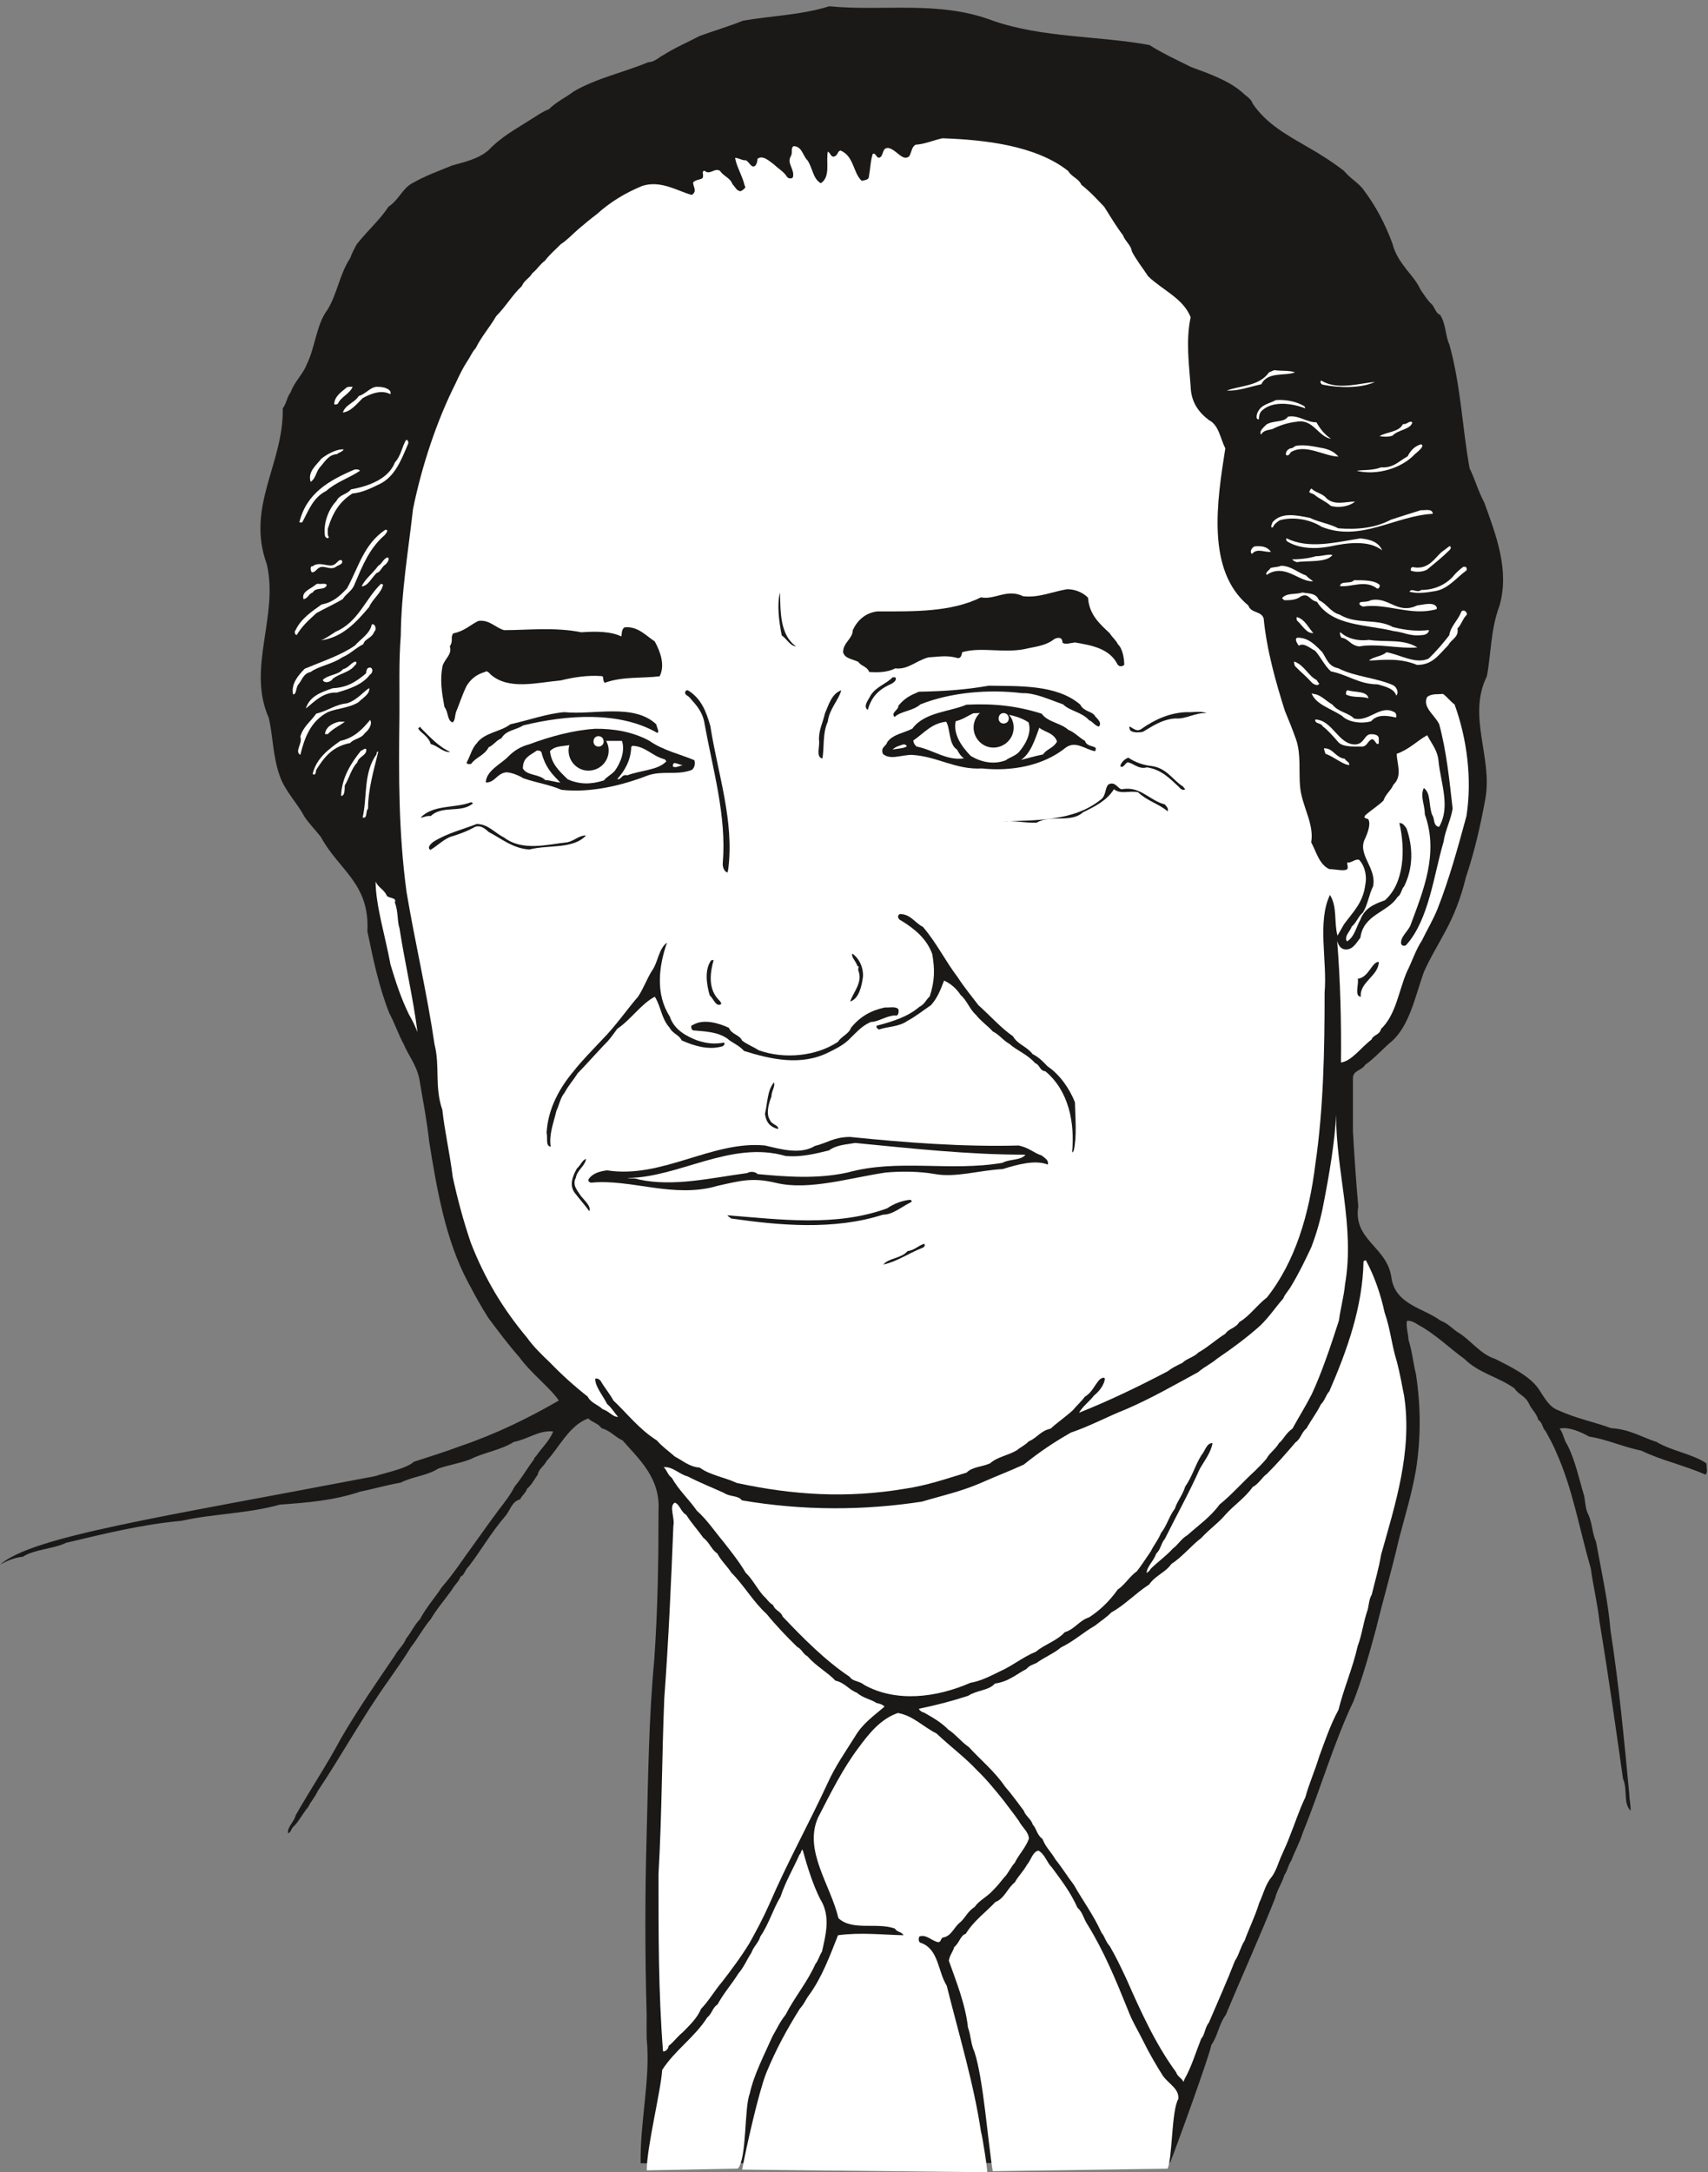 <svg xmlns="http://www.w3.org/2000/svg" xml:space="preserve" width="761.386" height="968.239" fill-rule="evenodd" stroke-linejoin="round" stroke-width="28.222" preserveAspectRatio="xMidYMid" version="1.2" viewBox="0 0 20145 25618"><rect x="0" y="0" width="20145" height="25618" fill="#808080" stroke="none"/><defs class="ClipPathGroup"><clipPath id="a" clipPathUnits="userSpaceOnUse"><path d="M0 0h20145v25618H0z"/></clipPath></defs><g class="SlideGroup"><g class="Slide" clip-path="url(#a)"><g class="Page"><g class="com.sun.star.drawing.ClosedBezierShape"><path fill="none" d="M0 74h20134v25440H0z" class="BoundingBox"/><path fill="#1B1918" d="M9781 74c641 63 1291-73 1929 170 592 205 1252 177 1846 287 158 99 323 175 491 259 236 86 449 165 602 297 48 48 106 74 127 137 165 241 404 368 630 500 165 94 304 183 444 290 76 94 183 147 239 234 140 185 251 399 335 627 31 127 102 221 170 310 71 86 120 145 165 239 46 63 77 119 133 170 33 41 45 102 93 119 72 110 59 242 110 351 137 498 150 970 238 1458 64 132 107 284 173 404 145 398 297 802 181 1214-107 284-100 574-150 835-234 473 71 961-18 1446-59 325-127 619-229 924-58 239-139 450-246 645-89 168-178 310-252 478-104 297-167 620-373 810-104 84-203 201-317 280-44 73-145 61-145 162v621c18 310 38 607 63 886-63 404 341 473 391 841 46 320 379 358 577 506 89 35 124 81 196 132 162 94 269 264 454 322 183 94 397 196 506 348 81 120 127 219 241 259 196 92 447 143 617 209 214 10 361 106 536 162 178 107 437 145 589 254 0 61 18 102-12 132-125-56-247-94-396-145-122-38-244-83-364-139-213-43-409-135-612-165-89-51-241-120-348-94 43 50 51 137 89 188 97 190 140 406 201 607 15 84 15 160 51 223 45 102 45 226 88 315 64 348 145 719 171 1044 101 655 160 1283 221 1928 2 81 20 137 15 201-89-94-31-242-89-379-89-627-173-1227-277-1852-25-223-76-424-102-624-139-483-215-943-406-1367-38-96-86-175-127-254-43-43-35-101-86-132-21-81-84-127-109-190-49-100-125-107-171-181-183-134-421-180-591-348-181-132-348-297-547-404-38-25-86-53-132-45-12 76 18 162 18 221 46 144 53 264 89 409 58 386 58 749 0 1125-51 292-127 533-201 818-81 353-183 701-271 1061-77 285-158 574-265 851-233 488-393 1049-596 1545-39 124-94 218-138 335-38 51-45 124-81 170-33 107-89 180-109 272-191 480-386 904-582 1377-81 106-99 259-170 353-30 152-437 1270-488 1392l-6244 5c-8-501 119-994 71-1474-2-111 0-188 0-276-20-714-20-1423 0-2124 18-706 26-1379 89-2055 43-612 51-1186 51-1768 23-386-231-607-424-828-97-45-140-114-249-144-38-59-117-72-155-115-221 76-348 348-493 503-33 66-91 89-104 160-38 51-69 120-125 165-15 51-63 82-81 125-104 28-117 134-180 203-163 190-285 404-427 589-46 38-46 99-96 120-21 61-69 94-99 149-89 127-181 229-254 354-89 104-158 236-234 330-84 139-173 259-264 393-305 427-552 882-836 1306-33 76-81 119-109 183-74 89-117 183-183 241-25 31-25 64-56 71-13-71 71-134 89-211 178-314 366-591 531-901 195-338 421-663 637-981 46-83 107-127 135-203 63-76 94-157 163-228 81-150 172-247 259-379 152-175 251-335 368-493 117-162 201-282 307-424 71-91 135-175 183-269 89-107 145-211 224-315 10-20 12-33 25-38 69-104 158-178 206-297-170-16-295 91-465 124-152 97-363 127-508 203-125 49-264 69-384 112-132 84-299 92-442 165-177 31-304 71-480 107-309 104-619 129-944 152-379 107-783 107-1161 191-480 45-905 152-1359 259-160 76-374 76-513 165-102 10-193 51-269 94 383-335 1849-551 4422-1044 114-38 373-89 459-170 186-61 361-114 544-183 427-145 803-330 1166-539-104-154-330-322-468-515-129-145-241-297-360-455-92-142-165-279-242-424-264-493-368-1092-459-1661-28-259-76-493-117-743-36-165-125-267-183-404-63-114-107-251-170-365-125-318-191-641-259-968 30-564-336-719-549-1113-71-89-145-165-195-241-89-168-224-295-287-472-87-239-79-468-133-694-259-582 120-1196-22-1808-249-684 200-1184 188-1839 43-54 50-135 94-191 45-127 147-213 190-330 97-193 114-472 241-638 115-182 145-424 270-612 20-58 53-119 78-165 143-178 270-284 374-442 117-76 162-208 271-272 163-94 320-149 481-215 157-44 309-77 429-181 162-167 320-246 480-350 81-49 152-102 231-132 89-89 203-140 292-209 267-157 600-228 879-345 76 0 135-66 178-84 139-89 289-152 429-226 183-66 348-114 511-180 355-61 683-66 1018-170Z"/></g><g class="com.sun.star.drawing.ClosedBezierShape"><path fill="none" d="M3284 272h14236v10086H3284z" class="BoundingBox"/><path fill="#1B1918" d="M9799 272c576 114 1182-33 1753 152 232 30 425 107 643 168 622 116 1270 7 1753 401 94 35 162 66 251 99 135 58 229 107 343 183 74 71 119 134 188 211 69 116 145 167 239 238 350 259 802 412 1044 785 76 87 106 183 157 277 64 128 76 293 160 400 31 89 115 145 140 213 61 71 119 153 180 229 127 162 221 361 249 599 31 127 23 272 99 366 115 406 8 907 272 1260 66 124 94 284 170 409 216 632-73 1196-150 1802-17 33-30 78-33 109-61 0-48-76-101-119-13-34-5-77-43-79-94 15-112 114-214 109-109-13-134 84-173 132-38 127 107 203 59 297-43 127-153 173-221 254-64 38-145 13-183 61-28 117 114 247 25 318-25 71-83 109-116 178-49 165-277 157-308 289 61 64 94 158 49 229-11 101-74 132-74 200-46 44-135-17-165 44-5 33 0 63 7 71-15 20-76 0-101-21-31-86-102-144-107-233-51-366-183-732-170-1087-25-107-76-201-102-290-20-89-63-145-91-226-36-132-56-259-94-368-89-227-48-530-153-733-104-25-119-94-205-132-348-363-280-930-259-1400 25-167 86-358 17-510-63-264-342-290-373-551-69-391 122-877-175-1148-109-51-165-153-272-196-96-122-198-229-259-368-66-94-91-192-170-273-64-81-89-178-168-241-56-112-155-158-208-257-81-46-125-114-196-157-251-237-642-407-1034-432-299 13-530-81-810 38-58 5-127-13-147 33-28 36-28 74-56 94-63-69-152-58-188-122-58-43-90 25-136 0-61-23-61-91-111-99-102 86 5 267-77 373-71-83-144-152-251-221-58 0-96 18-122-25-51-41-94-94-152-94-64 43-43 119-31 168 48 45 33 116 61 170-119-79-124-214-277-244-101 5-157 48-254 0-48 0-61 13-86 43 20 43 38 59 51 97-84-28-135 25-221-16-71-22-76 66-120 28-78-33-203-45-271-28-26 84 68 107 68 173-46 0-76-89-134-66-44 26-18 59-49 76-114-30-152 102-266 71-46 33-13 107-46 140-92-38-188-46-259-122-94 59-208 46-308 102-144 96-284 165-424 259-119 89-228 185-335 272-114 89-183 173-284 229-89 127-201 214-308 336-96 124-180 200-279 320-76 76-114 165-186 236-28 86-94 112-119 188-150 198-259 419-366 637-33 110-81 183-119 285-59 142-107 300-165 444 0 44-8 77-21 89-55 107-48 244-91 335-130 648-185 1276-224 1908-35 715-5 1403 8 2119-8 214 48 404 38 597-109-104-216-208-381-231-119-40-188-119-226-234-33-157-173-182-228-317-51-56-61-112-112-157-46-64-84-135-130-201-129-249-81-556-157-816-208-533 58-1077-10-1613-152-511-88-1006 119-1410 56-191-18-404 89-561 94-153 183-310 272-468 5-147 48-259 81-381 43-61 71-132 114-183 107-101 115-266 188-386 26-106 89-165 109-264 44-114 138-165 196-254 74-35 99-120 152-179 51-51 87-99 115-157 94-137 226-247 396-297 119-77 246-125 378-158 153-35 287-94 366-195 127-138 292-196 427-310 137-89 251-196 409-242 132-119 317-167 470-243 213-77 434-97 592-221 71-28 134-77 182-97 171-99 343-165 514-251 391-153 784-110 1150-247 51 5 76 0 112-12Z"/></g><g class="com.sun.star.drawing.ClosedBezierShape"><path fill="none" d="M4707 1631h11405v15996H4707z" class="BoundingBox"/><path fill="#FFF" d="M11116 1631c500 17 1105 86 1483 386 38 68 127 91 155 162 112 89 183 170 269 259 81 127 140 229 221 335 29 77 98 120 105 191 56 107 132 201 193 295 173 165 412 259 501 482-59 277-18 567 0 816 5 188 96 307 216 398 119 61 132 214 193 333-99 626-226 1441 271 1853 33 94 153 63 181 152 38 384 145 757 251 1092 46 110 89 216 132 338 59 175 31 371 46 546 18 236 170 440 132 666 64 119 94 259 213 315 77 2 173 28 211 2 23-33-25-96 23-78 46-13 89-49 120-31 71 76 91 203 71 290-26 215-145 322-252 469-28 51-51 89-76 133-43-158 0-341-89-480-152 314-30 784-63 1150 0 683-13 1372-110 2031-73 591-238 1148-571 1567-114 86-211 226-325 289-43 74-127 77-163 137-122 77-198 153-322 224-46 51-145 74-183 119-69 33-132 64-173 99-340 178-689 348-1050 491 46-79 119-127 178-204 58-45 122-127 127-198-8-23-46-5-64 13-63 71-89 152-170 198-46 61-94 102-145 163-84 76-185 145-261 216-120 25-155 106-257 149-51 51-91 64-140 105-106 63-228 76-317 155-107 45-208 40-277 109-251 76-467 152-726 190-679 115-1321 76-1984-68-140-66-318-92-437-181-127-10-196-81-292-129-74-66-150-117-213-191-212-134-349-317-512-470-51-91-109-157-152-233-21-26-46-31-64-26-2 92 89 196 140 298 61 53 86 104 129 152-61 5-106-69-180-89-58-56-140-74-178-150-152-119-310-261-442-399-101-96-198-190-274-297-285-340-498-696-663-1120-89-264-157-518-213-777-33-273-94-532-122-789-94-271-26-513-92-772-91-619-228-1188-330-1796-95-706-93-1363-84-2072 3-333-9-630 16-955 5-506 88-991 144-1489 102-506 282-1045 498-1474 46-101 94-198 140-267 43-63 58-111 101-157 74-147 166-246 242-378 119-120 188-247 302-354 30-71 89-91 124-152 64-53 92-107 148-147 68-87 127-132 188-196 76-48 145-124 208-178 66-56 147-124 216-175 160-145 335-251 539-335 221-69 417 63 582 107 74-44 5-115 18-150 43-41 114-26 114-64 8-30-20-68 20-71 61 58 120-43 183 3 38 61 117 78 145 155 38 40 51 83 99 83 41-25 64-45 46-63-31-127-97-226-114-330 45 0 83 33 127 28 43 22 63 94 106 68 26-20 31-68 31-84 63-53 147 33 195 66 51 49 117 87 148 138 20 38 76 30 76 7 20-89-76-160-26-241 26-48-5-89 31-120 102 0 109 112 165 166 64 94 64 218 158 271 119-76 58-259 83-373 31 13 36 76 82 56 43-23 30-61 68-69 160 69 145 259 249 358 43-10 86-12 86-55 18-100 18-188 46-265 43-12 43 77 94 36 33-36 18-107 89-104 102 23 165 162 246 99 31-56 26-107 74-137 117-8 211-54 318-76Z"/></g><g class="com.sun.star.drawing.ClosedBezierShape"><path fill="none" d="M14469 4366h806v242h-806z" class="BoundingBox"/><path fill="#FFF" d="M15039 4366c70 12 161 0 235 25-112 47-323-13-397 141-147 31-273 82-407 74 165-62 379-48 498-215 28-8 46-25 71-25Z"/></g><g class="com.sun.star.drawing.ClosedBezierShape"><path fill="none" d="M15574 4490h643v76h-643z" class="BoundingBox"/><path fill="#FFF" d="M15587 4490c186 116 456 28 629 15-166 77-426 70-614 32-27-5-39-51-15-47Z"/></g><g class="com.sun.star.drawing.ClosedBezierShape"><path fill="none" d="M3942 4562h218v211h-218z" class="BoundingBox"/><path fill="#FFF" d="M4121 4562h38c-33 82-140 120-172 197-20 18-45 13-45 5 5-92 82-138 150-197 17-5 29-5 29-5Z"/></g><g class="com.sun.star.drawing.ClosedBezierShape"><path fill="none" d="M4044 4562h563v304h-563z" class="BoundingBox"/><path fill="#FFF" d="M4443 4562c49 0 132 5 163 58v30c-107-58-234-7-329 46-68 67-140 159-233 169 30-94 139-115 187-194 89-28 134-104 212-109Z"/></g><g class="com.sun.star.drawing.ClosedBezierShape"><path fill="none" d="M14821 4717h575v229h-575z" class="BoundingBox"/><path fill="#FFF" d="M15047 4719c107-9 240 13 337 72 10 13 10 25 10 25-151-59-374-90-500 18-43 31-43 77-46 110-47 11-23-79-5-97 38-77 138-90 204-128Z"/></g><g class="com.sun.star.drawing.ClosedBezierShape"><path fill="none" d="M14866 4911h833v266h-833z" class="BoundingBox"/><path fill="#FFF" d="M15191 4914c128-22 214 67 336 67 49 87 99 144 171 194-148-23-209-235-399-202-121 13-215 49-291 87-58 15-106 15-134 65-30-37 33-88 63-118 81-52 208-21 254-93Z"/></g><g class="com.sun.star.drawing.ClosedBezierShape"><path fill="none" d="M16271 4973h389v179h-389z" class="BoundingBox"/><path fill="#FFF" d="m16637 4973 21 7c-18 87-171 87-235 159-59 17-109 12-152 5 81-51 229-46 275-141 48 0 56-23 91-30Z"/></g><g class="com.sun.star.drawing.ClosedBezierShape"><path fill="none" d="M3828 5187h989v1162h-989z" class="BoundingBox"/><path fill="#FFF" d="M4791 5187c20 0 33 33 20 53-81 193-158 389-342 473-104 51-208 99-312 107-151 96-232 223-291 418 0 45-5 76 13 96-13 31-43 0-46-13-24-160 51-328 135-412 33-76 126-76 171-137 226-41 446-130 519-319 72-76 84-190 133-266Z"/></g><g class="com.sun.star.drawing.ClosedBezierShape"><path fill="none" d="M16001 5239h776v333h-776z" class="BoundingBox"/><path fill="#FFF" d="M16759 5240c56 17-45 93-71 116-155 166-443 255-686 197 73-15 180 0 287-41 148 10 216-78 313-130 38-74 86-120 157-142Z"/></g><g class="com.sun.star.drawing.ClosedBezierShape"><path fill="none" d="M15166 5252h621v135h-621z" class="BoundingBox"/><path fill="#FFF" d="M15292 5257c104-17 222 13 318 30 89 21 135 52 176 98-168-3-390-158-563-51-12 23-30 48-56 31-4-31 13-65 56-78 33 0 38-25 69-30Z"/></g><g class="com.sun.star.drawing.ClosedBezierShape"><path fill="none" d="M3656 5300h398v385h-398z" class="BoundingBox"/><path fill="#FFF" d="M4052 5300c-7 26-50 33-78 56-103 8-141 90-202 156-47 56-47 131-108 171-39-118 69-199 128-275 74-57 184-114 260-108Z"/></g><g class="com.sun.star.drawing.ClosedBezierShape"><path fill="none" d="M3531 5536h716v627h-716z" class="BoundingBox"/><path fill="#FFF" d="M4183 5537c15 0 45-7 63 15-124 84-285 135-397 237-161 81-209 235-285 372h-33c81-341 348-495 652-624Z"/></g><g class="com.sun.star.drawing.ClosedBezierShape"><path fill="none" d="M15443 5763h540v217h-540z" class="BoundingBox"/><path fill="#FFF" d="M15470 5763c44 48 133 57 176 115 97 88 229 36 336 38-69 57-191 78-286 50-63-57-147-88-195-133-20-13-38-13-58-27 0-18 20-47 27-43Z"/></g><g class="com.sun.star.drawing.ClosedBezierShape"><path fill="none" d="M14993 6015h1908v257h-1908z" class="BoundingBox"/><path fill="#FFF" d="M16759 6017c43 5 137-24 140 43-445 23-849 336-1309 154-140-90-338-123-496-78-38 24-68 50-81 83-42 12-5-46-5-59 107-125 290-82 442-52 107 52 229 67 335 123 230 18 438-5 621-102 119-38 234-76 353-112Z"/></g><g class="com.sun.star.drawing.ClosedBezierShape"><path fill="none" d="M3477 6248h1092v1242H3477z" class="BoundingBox"/><path fill="#FFF" d="M4545 6248c48 0 5 45-8 63-185 160-264 369-353 575-28 84-102 114-140 178-102 63-209 109-311 166-106 96-172 157-233 259-25 0-30-46-13-58 64-138 201-226 305-301 132-26 208-92 301-191 139-254 198-521 452-691Z"/></g><g class="com.sun.star.drawing.ClosedBezierShape"><path fill="none" d="M15169 6350h1134v142h-1134z" class="BoundingBox"/><path fill="#FFF" d="M15178 6350c259 129 575 46 865 0 127 12 218 46 259 141-155-124-414-90-611-47-180 35-373 27-513-61-12-21-12-33 0-33Z"/></g><g class="com.sun.star.drawing.ClosedBezierShape"><path fill="none" d="M14753 6442h239v93h-239z" class="BoundingBox"/><path fill="#FFF" d="M14805 6443c73-4 137 0 185 64-69 13-163-49-223 26-37-26 5-87 38-90Z"/></g><g class="com.sun.star.drawing.ClosedBezierShape"><path fill="none" d="M16639 6442h474v303h-474z" class="BoundingBox"/><path fill="#FFF" d="M17093 6443c28-4 20 33 2 46-96 95-171 151-262 228-56 33-146 33-194 12-2-30 12-48 38-38 169 28 245-107 322-177 33-25 63-46 94-71Z"/></g><g class="com.sun.star.drawing.ClosedBezierShape"><path fill="none" d="M15240 6542h477v90h-477z" class="BoundingBox"/><path fill="#FFF" d="M15716 6545c-68 95-303 64-418 85-38-8-56-31-58-33 63 0 173-5 280-37 76 0 146-27 196-15Z"/></g><g class="com.sun.star.drawing.ClosedBezierShape"><path fill="none" d="M4265 6574h320v342h-320z" class="BoundingBox"/><path fill="#FFF" d="M4575 6574c21 17 0 55-25 81-51 30-58 90-107 102-59 56-105 158-178 158 43-89 132-153 196-242 46-21 59-89 114-99Z"/></g><g class="com.sun.star.drawing.ClosedBezierShape"><path fill="none" d="M3664 6605h373v147h-373z" class="BoundingBox"/><path fill="#FFF" d="M4032 6609c18 46-33 51-64 72-71 56-148-26-209 18-30 20-43 51-81 51-25-31-13-83 5-69 94-72 196 23 265-26 38-26 51-63 84-46Z"/></g><g class="com.sun.star.drawing.ClosedBezierShape"><path fill="none" d="M14935 6673h554v185h-554z" class="BoundingBox"/><path fill="#FFF" d="M15108 6673c119 0 190 76 298 115 33 38 58 46 81 68-158 8-308-188-505-100-25 11-28 19-43 24-19-31 31-52 48-82 51-13 84-8 121-25Z"/></g><g class="com.sun.star.drawing.ClosedBezierShape"><path fill="none" d="M16624 6684h677v310h-677z" class="BoundingBox"/><path fill="#FFF" d="M17258 6685h28c18 12 18 45 0 50-114 85-209 211-357 236-106 18-204 33-305 8 27-51 88 22 139-21 159 0 281-64 362-145 47-57 77-85 133-128Z"/></g><g class="com.sun.star.drawing.ClosedBezierShape"><path fill="none" d="M15803 6842h472v102h-472z" class="BoundingBox"/><path fill="#FFF" d="M15970 6843c94 0 239-4 303 56 2 35-18 47-31 42-140-108-303-13-438-29 12-69 122-18 166-69Z"/></g><g class="com.sun.star.drawing.ClosedBezierShape"><path fill="none" d="M3575 6885h281v184h-281z" class="BoundingBox"/><path fill="#FFF" d="M3755 6885c30 8 81-12 99 13-18 72-127 20-166 90-49 15-51 67-107 79-32-89 89-123 146-174 7-8 28-8 28-8Z"/></g><g class="com.sun.star.drawing.ClosedBezierShape"><path fill="none" d="M3785 6886h734v667h-734z" class="BoundingBox"/><path fill="#FFF" d="m4493 6886 25 7c-13 94-124 170-165 267-151 179-316 359-568 392 55-20 114-64 175-102 267-114 349-387 533-564Z"/></g><g class="com.sun.star.drawing.ClosedBezierShape"><path fill="none" d="M9943 6949h3318v981H9943z" class="BoundingBox"/><path fill="#1B1918" d="M12587 6949c92 0 186 38 246 101 13 197 135 306 257 420 31 51 74 81 94 127 61 56 76 182 76 245-38 28-63 15-79-5-94-192-314-227-502-260-64 8-122 30-148 0 0-71-63-59-99-38-85 68-191 84-301 106-271 70-548-22-782 47-8 38-18 76-56 69-127-38-236-13-343-8-150 41-239 147-392 130-96 50-213 48-305 43-30-71-99-69-129-120-84-38-160-40-180-114 0-115 114-158 114-260 53-114 147-203 287-221 435 0 872 10 1225-166 165 33 305-106 498-13 185 21 350-56 519-83Z"/></g><g class="com.sun.star.drawing.ClosedBezierShape"><path fill="none" d="M9181 6988h210v637h-210z" class="BoundingBox"/><path fill="#1B1918" d="M9200 6988c5 233 0 501 189 636-74-8-108-89-169-130-33-170-58-367-20-506Z"/></g><g class="com.sun.star.drawing.ClosedBezierShape"><path fill="none" d="M15121 6988h1734v508h-1734z" class="BoundingBox"/><path fill="#FFF" d="M15362 6988c76 15 157 2 195 91 94 44 140 143 242 169 201 123 435 40 631 148 152 38 279 51 424 35 0 28-33 59-82 59-132 20-228-38-330-46-320-80-727-56-910-347-89-18-94-107-188-64-58 46-132 46-198 46l-25-25c58-66 157-39 241-66Z"/></g><g class="com.sun.star.drawing.ClosedBezierShape"><path fill="none" d="M10010 7023h3154v828h-3154z" class="BoundingBox"/><path fill="#1B1918" d="M12573 7025c79-9 153 38 198 84 0 128 64 229 145 293 64 48 82 117 145 137 15 71 69 89 102 153-33-64-153-69-209-140-127-46-277-13-368-71-43-39-124-36-145-18-289 132-586 178-897 134-112 26-229-28-303 44-279-46-492 166-734 183-119 33-241 46-315-33-63-61-139-73-182-129 119-85 106-326 297-364 183-51 365 20 536-38 505 20 905-252 1393-156 137 0 218-51 337-79Z"/></g><g class="com.sun.star.drawing.ClosedBezierShape"><path fill="none" d="M16032 7073h916v139h-916z" class="BoundingBox"/><path fill="#FFF" d="M16169 7079c211-46 312 173 544 62 79-10 165-37 216 0 21 20 21 33 13 44-305 85-583-75-867-31-33-13-55-31-33-50 33-12 78 0 127-25Z"/></g><g class="com.sun.star.drawing.ClosedBezierShape"><path fill="none" d="M16147 7201h1156v643h-1156z" class="BoundingBox"/><path fill="#FFF" d="M17274 7203c12 8 43 33 18 56-44 46-59 114-102 153 20 106-76 128-107 196-115 114-184 234-369 234-201-82-380-61-567-51 48-48 154-48 205-99 166 30 344 145 497 76 101-96 171-183 244-275 16-107 97-168 140-272 8-22 25-22 41-18Z"/></g><g class="com.sun.star.drawing.ClosedBezierShape"><path fill="none" d="M15291 7279h200v188h-200z" class="BoundingBox"/><path fill="#FFF" d="M15303 7280c89 26 135 133 187 185-77 13-133-95-193-147-6-25-11-42 6-38Z"/></g><g class="com.sun.star.drawing.ClosedBezierShape"><path fill="none" d="M5204 7321h2607v1202H5204z" class="BoundingBox"/><path fill="#1B1918" d="M5643 7323c130-17 196 78 302 109 272 0 601-38 911 25 170-12 348-12 472 49 8-31 0-82 38-107 158-18 262 107 356 165 69 125 124 285 58 412-203 26-439 0-647 77-31-28-5-79-38-79-168-13-336 15-481 51-282 25-613 117-826-69-25-25-41-51-71-30-102 30-165 86-213 162-51 102-89 225-127 314-13 48-8 94-39 119-68-28-45-119-96-183-31-171-55-313-23-481 25-89 119-140 86-234 46-67 3-105 41-153 137-28 193-97 297-147Z"/></g><g class="com.sun.star.drawing.ClosedBezierShape"><path fill="none" d="M3451 7362h980v829h-980z" class="BoundingBox"/><path fill="#FFF" d="M4403 7363c27 10 38 66 12 86-30 81-112 81-129 148-97 48-155 117-249 155-121 84-278 102-372 173-89 18-104 100-145 146-33 38-20 119-63 119-27-127 63-227 137-303 213-89 425-158 590-272 76-85 180-141 201-252h18Z"/></g><g class="com.sun.star.drawing.ClosedBezierShape"><path fill="none" d="M5263 7408h2478v949H5263z" class="BoundingBox"/><path fill="#1B1918" d="M5674 7411c132-24 177 94 289 119 158 46 285-30 394-61 51 36 117 11 158 49 290-10 646 50 879 0-7-38 23-77 48-56 107 71 229 119 272 229 33 89 33 166 8 239-501-30-1019 13-1505 46-127 76-254-20-368-46-13-48-38-63-74-76-119-25-178 71-254 102-96 109-139 252-195 399-68-162-93-382-5-549 43-41 81-71 61-115-31-69 2-123 43-153 78-30 139-63 211-94 20-13 7-42 38-33Z"/></g><g class="com.sun.star.drawing.ClosedBezierShape"><path fill="none" d="M15803 7459h916v182h-916z" class="BoundingBox"/><path fill="#FFF" d="M15816 7462c77 69 199 102 331 85 194 30 404-16 570 89-216 18-464-51-687-12-104-13-125-93-209-103-12-15-29-76-5-59Z"/></g><g class="com.sun.star.drawing.ClosedBezierShape"><path fill="none" d="M15285 7521h1200v684h-1200z" class="BoundingBox"/><path fill="#FFF" d="M15303 7521c129-2 210 86 293 171 56 86 71 165 190 190 188 99 456 112 651 202 39 25 64 89 31 119-25-76-107-101-221-132-217 0-354-115-550-153-76-69-120-170-186-243-61-30-130-99-193-60-13-18-58-84-15-94Z"/></g><g class="com.sun.star.drawing.ClosedBezierShape"><path fill="none" d="M3807 7802h398v245h-398z" class="BoundingBox"/><path fill="#FFF" d="M4182 7805c28-12 28 30 2 43-58 82-183 95-260 158-26 44-102 56-117 13 63-63 181-56 237-125 69-21 87-66 138-89Z"/></g><g class="com.sun.star.drawing.ClosedBezierShape"><path fill="none" d="M15263 7802h298v278h-298z" class="BoundingBox"/><path fill="#FFF" d="M15273 7805c110 43 161 168 256 215 12 20 18 30 30 43-12 33-68 8-87-13-79-87-127-120-199-195-5-15-20-62 0-50Z"/></g><g class="com.sun.star.drawing.ClosedBezierShape"><path fill="none" d="M3607 7873h786v484h-786z" class="BoundingBox"/><path fill="#FFF" d="M4372 7874c38 21 13 74-8 82-91 122-251 171-389 212-168-8-275 116-368 188 45-140 165-188 317-239 181-9 285-85 392-174 8-38 8-75 56-69Z"/></g><g class="com.sun.star.drawing.ClosedBezierShape"><path fill="none" d="M10211 7988h357v386h-357z" class="BoundingBox"/><path fill="#1B1918" d="M10528 7988h31c25 30-18 60-38 73-146 65-240 146-286 312-62-43 13-125 33-171 69-107 182-133 260-214Z"/></g><g class="com.sun.star.drawing.ClosedBezierShape"><path fill="none" d="M10537 8087h2439v482h-2439z" class="BoundingBox"/><path fill="#1B1918" d="M11663 8087c352 7 799-17 1078 223 43 87 145 77 176 138 33 38 81 76 45 120-40 0-71-56-117-74-86-97-226-107-307-187-160-55-328-137-483-132-397-48-839-10-1199 132-89 80-229 78-305 149-50-51 51-84 45-133 77-92 140-122 242-165 282-5 541-21 825-71Z"/></g><g class="com.sun.star.drawing.ClosedBezierShape"><path fill="none" d="M3516 8115h841v789h-841z" class="BoundingBox"/><path fill="#FFF" d="M4355 8115c10 73-82 119-127 167-116 71-255 71-362 117-202 107-273 298-324 504-72-43 31-137 0-213 33-122 122-178 187-273 150-38 226-109 363-122 118-36 199-142 263-180Z"/></g><g class="com.sun.star.drawing.ClosedBezierShape"><path fill="none" d="M8080 8141h527v2151h-527z" class="BoundingBox"/><path fill="#1B1918" d="M8113 8141c152 93 213 238 265 421 89 570 284 1119 211 1691-3 18-8 38-8 38-43-12-61-71-56-116 46-550-119-1106-214-1633-21-142-92-219-173-310-25-31-58-31-58-66 7-25 20-25 33-25Z"/></g><g class="com.sun.star.drawing.ClosedBezierShape"><path fill="none" d="M9654 8141h269v805h-269z" class="BoundingBox"/><path fill="#1B1918" d="M9922 8141c-31 119-141 219-159 371-63 135-40 304-63 433-83-13-25-152-41-222 0-122 46-198 71-310 46-105 78-229 192-272Z"/></g><g class="com.sun.star.drawing.ClosedBezierShape"><path fill="none" d="M15875 8141h266v96h-266z" class="BoundingBox"/><path fill="#FFF" d="M15897 8141c71 26 230 5 243 95-77-28-184-2-265-46 0-13 0-49 22-49Z"/></g><g class="com.sun.star.drawing.ClosedBezierShape"><path fill="none" d="M15469 8176h1001v347h-1001z" class="BoundingBox"/><path fill="#FFF" d="M15486 8183c92 8 148 81 229 127 71 90 190 95 255 164 183 45 315-177 485-69 20 20 15 69 3 56-110-25-216-36-287 46-125 35-278 5-342-64-137-89-310-135-360-267l17 7Z"/></g><g class="com.sun.star.drawing.ClosedBezierShape"><path fill="none" d="M15771 8184h1554v4348h-1554z" class="BoundingBox"/><path fill="#FFF" d="M17019 8184c45 30 86 88 137 124 147 406 208 881 140 1317-100 368-204 746-341 1094-56 138-122 244-183 371-76 115-119 254-178 370-100 233-128 505-305 675-18 74-94 69-112 125-127 96-234 254-361 271 5-485-7-965-45-1433 15 48 38 89 88 99 97 13 143-86 186-137 35-277 322-297 437-480 48-31 43-89 79-127 110-221 105-463 28-684-28-38-46-63-84-63 72 312 59 709-171 912-139 48-241 99-289 228-51 92-71 206-158 257-38-61 38-119 56-175 59-51 76-120 132-165 59-97 71-214 120-310 45-221-193-374-94-564 33-74 68-170 38-226-31-18-59-8-38-46 68-61 152-112 216-175 30-84 81-107 119-189 109-104 38-249 38-363 146-51 240-153 359-219 59 112 127 183 135 320 30 259 140 532 5 761-74-13-48-97-81-140-44-114-13-259-99-318-46 97 12 194 12 310 168 463-20 905-172 1316-39 76-116 132-108 208 8 33 49 33 64 13 265-297 323-828 437-1212 18-134 87-259 107-393-38-334-71-669-158-994-50-107-203-201-142-323 59-42 127-28 186-35Z"/></g><g class="com.sun.star.drawing.ClosedBezierShape"><path fill="none" d="M10406 8307h2520v767h-2520z" class="BoundingBox"/><path fill="#1B1918" d="M11399 8311c311-15 582 10 887 106 74 102 221 107 315 191 76 30 125 90 196 130 20 66 94 54 127 84 0 20-3 31-8 38-114-20-226-127-343-45-272 221-650 284-991 248-310 18-531-144-828-160-127 0-254 64-341-12-29-82 38-87 51-137 64-95 208-111 297-161 145-196 435-196 638-282Z"/></g><g class="com.sun.star.drawing.ClosedBezierShape"><path fill="none" d="M5503 8390h2262v624H5503z" class="BoundingBox"/><path fill="#1B1918" d="M6655 8399c351 36 816-108 1085 143 7 39 40 89 13 102-448-259-1067-214-1581-89-94 59-201 54-259 153-61 25-87 76-150 106-51 98-153 118-203 192-26 13-58 5-56-13 48-89 61-166 119-227 89-127 284-135 396-224 224-49 427-125 636-143Z"/></g><g class="com.sun.star.drawing.ClosedBezierShape"><path fill="none" d="M13320 8395h911v244h-911z" class="BoundingBox"/><path fill="#1B1918" d="M13999 8399c73 5 167-19 231 13-125-13-244 73-366 61-166 12-278 97-384 158-64 13-135 8-153-23-7-15-7-40-7-40 43 15 83 71 144 28 155-111 339-192 535-197Z"/></g><g class="com.sun.star.drawing.ClosedBezierShape"><path fill="none" d="M11266 8409h878v587h-878z" class="BoundingBox"/><path fill="#FFF" d="M11480 8412c216-7 468-12 651 107 46 139-56 285-116 354-46 45-115 63-153 94-145 55-293 20-412-51-110-112-210-258-178-410 84-20 134-59 208-94Z"/></g><g class="com.sun.star.drawing.ClosedBezierShape"><path fill="none" d="M3688 8491h689v647h-689z" class="BoundingBox"/><path fill="#FFF" d="M4365 8491c33 50-23 127-61 154-46 70-123 62-174 118-205 41-298 155-402 319 0 30-15 76-40 43 45-181 183-286 326-387 167-36 265-143 351-247Z"/></g><g class="com.sun.star.drawing.ClosedBezierShape"><path fill="none" d="M15512 8486h751v321h-751z" class="BoundingBox"/><path fill="#FFF" d="M15514 8486c201 5 269 294 468 294 112-3 107-121 188-121 46 0 89 10 92 48v60c-33 38-46-70-92-44-48 31-48 87-119 82-94 0-214 5-265-51-56-64-122-141-183-186-25-44-71-27-91-65 0-10 2-17 2-17Z"/></g><g class="com.sun.star.drawing.ClosedBezierShape"><path fill="none" d="M3833 8512h236v147h-236z" class="BoundingBox"/><path fill="#FFF" d="M3999 8512h69c-69 51-143 82-202 146h-33c7-77 77-126 166-146Z"/></g><g class="com.sun.star.drawing.ClosedBezierShape"><path fill="none" d="M10772 8512h599v438h-599z" class="BoundingBox"/><path fill="#FFF" d="M11159 8512c50 71 28 267 128 328 25 46 45 79 83 104-204 31-364-101-558-139-28-21-40-54-40-72 129-87 211-201 387-221Z"/></g><g class="com.sun.star.drawing.ClosedBezierShape"><path fill="none" d="M4933 8570h378v301h-378z" class="BoundingBox"/><path fill="#1B1918" d="M4960 8582c108 107 210 222 350 286-78 12-143-71-229-92-31-100-121-130-148-184 7-12 25-22 25-22l2 12Z"/></g><g class="com.sun.star.drawing.ClosedBezierShape"><path fill="none" d="M12041 8583h427v380h-427z" class="BoundingBox"/><path fill="#FFF" d="M12258 8583c69 55 173 60 209 162-44 82-120 85-165 153-95 18-182 46-260 64 116-76 167-247 216-379Z"/></g><g class="com.sun.star.drawing.ClosedBezierShape"><path fill="none" d="M5730 8595h2466v731H5730z" class="BoundingBox"/><path fill="#1B1918" d="M7021 8595c216-2 442 35 638 142 163 115 374 161 531 229 18 69-18 115-45 120-181 59-323 0-503 59-306 120-685 209-1020 170-145-63-291-81-451-137-50-33-165-79-215-67-100 21-120 118-226 118 0-136 185-224 259-301 71-73 152-124 254-150 252-94 519-166 778-183Z"/></g><g class="com.sun.star.drawing.ClosedBezierShape"><path fill="none" d="M6486 8738h864v503h-864z" class="BoundingBox"/><path fill="#FFF" d="M6837 8738h499c38 114-13 257-87 356-50 52-91 65-126 110-153 49-286 49-426-12-96-93-195-182-210-333 83-94 246-33 350-121Z"/></g><g class="com.sun.star.drawing.ClosedBezierShape"><path fill="none" d="M10528 8777h168v64h-168z" class="BoundingBox"/><path fill="#FFF" d="M10661 8778c12 5 30 5 33 26-39 24-106 24-166 36 38-36 76-44 133-62Z"/></g><g class="com.sun.star.drawing.ClosedBezierShape"><path fill="none" d="M7280 8796h581v395h-581z" class="BoundingBox"/><path fill="#FFF" d="M7462 8796c154 7 227 121 380 160 5 10 18 22 18 22-99 108-296 103-461 166-71-17-71 59-119 44 86-94 162-222 165-380 5-5 17-12 17-12Z"/></g><g class="com.sun.star.drawing.ClosedBezierShape"><path fill="none" d="M4023 8831h300v557h-300z" class="BoundingBox"/><path fill="#FFF" d="M4321 8839c2 76-89 79-107 153-72 76-95 186-148 272 0 46 0 127-43 122 7-211 114-382 234-532 21-2 46-39 64-15Z"/></g><g class="com.sun.star.drawing.ClosedBezierShape"><path fill="none" d="M15616 8824h300v200h-300z" class="BoundingBox"/><path fill="#FFF" d="M15625 8826c98 0 128 110 236 123 28 44 53 31 53 74-79-5-173-95-281-133-8-31-29-76-8-64Z"/></g><g class="com.sun.star.drawing.ClosedBezierShape"><path fill="none" d="M6166 8852h445v378h-445z" class="BoundingBox"/><path fill="#FFF" d="M6333 8852c17 0 50 0 55 27 39 156 116 245 197 325 8 13 25 25 25 25-45 0-122-28-178-28-77-77-217-50-265-138 0-128 81-153 166-211Z"/></g><g class="com.sun.star.drawing.ClosedBezierShape"><path fill="none" d="M4277 8864h185v781h-185z" class="BoundingBox"/><path fill="#FFF" d="M4461 8867c-51 213-120 440-120 669-34 38-3 119-64 106 56-238 7-531 164-745 3-25 3-37 20-30Z"/></g><g class="com.sun.star.drawing.ClosedBezierShape"><path fill="none" d="M13213 8936h767v381h-767z" class="BoundingBox"/><path fill="#1B1918" d="M13309 8936c79 55 176 88 278 99 178 27 247 168 367 242 12 18 25 30 25 30-20 21-56 0-71-23-117-106-202-204-380-234-101 30-171-59-232-59-38 31-53 71-83 46 7-43 55-89 96-101Z"/></g><g class="com.sun.star.drawing.ClosedBezierShape"><path fill="none" d="M7935 8998h121v51h-121z" class="BoundingBox"/><path fill="#FFF" d="M7973 9003c29 5 51 19 82 22-23 0-93 40-120 13 0-16 7-52 38-35Z"/></g><g class="com.sun.star.drawing.ClosedBezierShape"><path fill="none" d="M11829 9240h1948v464h-1948z" class="BoundingBox"/><path fill="#1B1918" d="M13077 9250c86-42 116 76 167 56 212-31 314 135 494 181 28 31 46 54 33 81-102-88-241-121-348-224-107-23-202 29-285-36-82 133-221 202-366 273-140 128-381 24-545 121-139 5-277-26-398-13 393-18 836 0 1156-260 64-46 46-146 92-179Z"/></g><g class="com.sun.star.drawing.ClosedBezierShape"><path fill="none" d="M4961 9462h617v182h-617z" class="BoundingBox"/><path fill="#1B1918" d="M5554 9462c13 0 38 12 8 25-132 100-349 10-482 138-46-8-89 18-119 18 149-156 404-108 593-181Z"/></g><g class="com.sun.star.drawing.ClosedBezierShape"><path fill="none" d="M5059 9718h1854v308H5059z" class="BoundingBox"/><path fill="#1B1918" d="M5623 9718c137 2 214 107 320 158 217 166 504 85 748 58 89-20 135-81 221-81-152 166-450 108-668 166-196-12-331-130-481-207-46-44-97-82-158-61-101 56-193 89-297 120-96 43-155 110-233 153-40-30 5-71 35-95 160-101 343-145 513-211Z"/></g><g class="com.sun.star.drawing.ClosedBezierShape"><path fill="none" d="M4430 10396h495v1777h-495z" class="BoundingBox"/><path fill="#FFF" d="M4430 10396c25 68 106 99 133 170 30 30 119 20 94 76 43 119 25 213 55 307 66 425 161 819 212 1223-28-71-58-135-101-208-95-196-154-379-217-587-62-336-176-705-176-981Z"/></g><g class="com.sun.star.drawing.ClosedBezierShape"><path fill="none" d="M10336 10780h2353v2814h-2353z" class="BoundingBox"/><path fill="#1B1918" d="M10617 10780c125 2 175 106 269 152 165 195 262 399 407 590 81 125 170 231 247 333 150 135 264 267 409 368 51 94 165 120 229 208 76 39 124 89 177 145 145 97 260 264 323 423 5 198 25 406-15 576-10 13-18 18-18 18 33-350-38-727-315-958-71-8-63-76-122-97-86-101-221-152-302-226-81-46-119-109-196-147-63-69-147-127-199-196-73-63-106-170-180-233-51-77-114-133-196-171-45 115-76 201-155 290-94 63-170 127-277 185-106 74-228 64-335 102-25-8-42-41-23-46 193-51 364-106 498-221 64-30 81-89 122-122 61-183 61-321 31-499-64-182-211-302-369-398-30-10-43-49-30-61 5-13 20-15 20-15Z"/></g><g class="com.sun.star.drawing.ClosedBezierShape"><path fill="none" d="M6447 11118h2100v2408H6447z" class="BoundingBox"/><path fill="#1B1918" d="M7867 11118c-99 281-137 609 33 871 51 157 197 233 324 282 117 38 208 45 315 25 18 13-5 47-31 47-154 43-322-8-467-72-34-69-110-82-143-150-99-109-102-252-175-366-166 89-280 269-442 378-51 69-94 133-148 183-111 116-219 240-321 344-51 82-109 143-152 226-51 59-64 145-97 214-38 157-89 279-68 424-63-8-33-102-48-163 15-292 162-543 320-729 96-124 229-256 331-366 162-163 297-361 429-513 69-107 102-209 165-308 69-94 76-259 175-327Z"/></g><g class="com.sun.star.drawing.ClosedBezierShape"><path fill="none" d="M10028 11247h153v566h-153z" class="BoundingBox"/><path fill="#1B1918" d="M10053 11247c77 53 129 153 126 267-15 120-49 265-151 298 30-101 151-227 97-361-13-31 19-51-13-59-15-54-77-107-59-145Z"/></g><g class="com.sun.star.drawing.ClosedBezierShape"><path fill="none" d="M8335 11323h173v530h-173z" class="BoundingBox"/><path fill="#1B1918" d="M8417 11323c-41 144-63 318 39 445 23 30 48 43 51 74-64 40-90-64-136-102-42-142-60-311 18-415 15-2 28-2 28-2Z"/></g><g class="com.sun.star.drawing.ClosedBezierShape"><path fill="none" d="M16007 11343h256v414h-256z" class="BoundingBox"/><path fill="#1B1918" d="M16262 11344c0 165-230 239-212 412-80-8-20-152-36-212 133-18 164-200 248-200Z"/></g><g class="com.sun.star.drawing.ClosedBezierShape"><path fill="none" d="M8151 11880h2449v627H8151z" class="BoundingBox"/><path fill="#1B1918" d="M10436 11882c48 5 137-19 162 25 5 41-7 82-43 69-104 5-198 77-284 77-107 48-153 107-234 183-72 81-166 126-255 171-330 170-688 87-1006-12-62-70-146-98-197-146-124-84-271-84-408-97-25-23-25-63 0-63 124-77 307-23 426 33 33 81 127 81 155 150 57 45 138 76 197 115 307 109 681 69 935-100 38-64 128-92 153-165 107-133 234-204 399-240Z"/></g><g class="com.sun.star.drawing.ClosedBezierShape"><path fill="none" d="M9022 12766h157v551h-157z" class="BoundingBox"/><path fill="#1B1918" d="M9129 12766c16 50-30 99-30 166-36 91-65 205-18 277 20 56 108 61 95 107-90-25-139-74-154-179 33-137 27-278 107-371Z"/></g><g class="com.sun.star.drawing.ClosedBezierShape"><path fill="none" d="M7828 13145h8072v6862H7828z" class="BoundingBox"/><path fill="#FFF" d="M15759 13145c-5 657 224 1320 105 2002-13 142-54 287-72 427-99 307-200 609-320 868-78 153-152 267-228 407-76 51-109 132-158 170-40 71-117 122-147 183-48 58-89 96-137 145-135 122-285 292-419 398-99 140-259 254-379 361-76 46-106 109-171 158-89 97-185 161-264 242-15 30-38 38-46 46 5-79 84-140 114-229 56-52 56-123 102-174 140-282 286-543 413-828 61-104 132-195 149-302-71 0-88 94-132 145-76 122-106 249-190 368-31 102-100 183-121 259-71 94-94 201-165 290-33 84-89 147-119 214-64 92-109 165-165 236-89 64-140 158-226 216-107 150-221 252-338 328-119 38-168 140-287 175-91 102-244 147-338 229-165 68-272 165-437 238-119 59-221 110-338 130-401 175-873 234-1252 25-58-50-134-38-172-96-286-191-543-450-789-709-25-68-89-68-114-137-51-28-76-79-114-109-77-89-133-201-209-272-81-137-170-246-264-367-102-122-193-259-312-365-94-135-214-242-295-387-51-38-53-83-96-127 114-5 177 82 284 110 140 73 290 132 424 193 74 51 170 28 214 89 716 122 1428 122 2124 15 236-71 457-117 696-221 170-76 340-140 505-216 183-147 348-259 557-378 228-77 424-186 650-275 305-132 576-289 849-437 87-73 165-106 221-157 191-130 361-257 511-391 106-102 178-214 272-320 20-54 63-92 94-148 91-150 165-304 236-455 68-176 114-348 145-513 68-348 134-737 149-1054Z"/></g><g class="com.sun.star.drawing.ClosedBezierShape"><path fill="none" d="M6940 13408h5422v631H6940z" class="BoundingBox"/><path fill="#1B1918" d="M10024 13409c650 66 1334 119 1992 101 132 31 163 81 272 119 41 33 86 59 69 106-145-60-361 0-531 53-285 15-551 104-803 58-184-33-407-33-578-17-416 61-901 213-1282 124-285-69-422-30-701 33-512 152-1020-84-1485-38-33 0-44-25-33-43 49-71 138-92 216-102 650 102 1243-354 1863-293 198 46 417 109 589 5 145-35 221-104 412-106Z"/></g><g class="com.sun.star.drawing.ClosedBezierShape"><path fill="none" d="M7399 13480h4696v466H7399z" class="BoundingBox"/><path fill="#FFF" d="M10084 13480c658 63 1322 138 1993 138 12 2 17 2 17 2-55 69-193 48-269 94-620 107-1235-51-1830 115-353 77-713 51-1059 18-33-34-96-31-122-12-417 55-867 165-1278 76-56-21-94-8-137-18 607-3 1220-446 1865-260 183 18 361-28 513-65 94-68 201-68 307-88Z"/></g><g class="com.sun.star.drawing.ClosedBezierShape"><path fill="none" d="M6743 13668h213v617h-213z" class="BoundingBox"/><path fill="#1B1918" d="M6912 13668c-13 88-103 127-121 224-45 86 21 150 60 213 48 60 124 123 99 179-51-71-108-134-166-209-78-94-26-211 20-293 47-43 65-102 108-114Z"/></g><g class="com.sun.star.drawing.ClosedBezierShape"><path fill="none" d="M8579 14150h2175v300H8579z" class="BoundingBox"/><path fill="#1B1918" d="M10734 14150c8 0 33 17 8 30-114 56-213 146-328 146-576 185-1222 127-1789 45-28-20-38-25-45-38 619 49 1283 138 1883-82 78-53 172-91 271-101Z"/></g><g class="com.sun.star.drawing.ClosedBezierShape"><path fill="none" d="M10419 14669h489v247h-489z" class="BoundingBox"/><path fill="#1B1918" d="M10902 14669c13 22-2 43-28 50-162 65-295 160-455 195 63-79 208-69 285-158 89-13 122-65 198-87Z"/></g><g class="com.sun.star.drawing.ClosedBezierShape"><path fill="none" d="M10838 14864h5751v9690h-5751z" class="BoundingBox"/><path fill="#FFF" d="M16110 14864c102 190 175 403 221 617 69 195 81 376 145 581 38 145 56 259 86 407 97 650-107 1276-272 1865-28 165-73 315-111 473-39 63-31 147-59 210-43 138-61 277-107 397-60 266-165 500-226 751-94 173-160 366-228 552-56 183-120 320-163 480-76 157-127 322-185 462-31 86-62 145-90 213-43 89-61 176-119 260-77 89-100 204-150 310-51 165-122 305-173 447-48 71-64 165-114 237-94 243-206 492-308 731-45 51-45 140-89 186-63 157-114 332-198 480-5 17-12 30-12 30-18-43-69-58-87-114-241-328-416-714-586-1100-64-137-122-259-196-386-51-56-58-114-97-158-96-213-221-378-327-566-79-103-140-204-216-298-56-97-114-140-153-242-69-50-69-121-115-170-23-71-81-94-107-165-68-89-137-188-221-284-119-176-297-323-424-463-106-76-157-152-244-208-88-89-180-140-287-201-30-7-55-27-60-45 205-43 386-89 581-153 104-68 244-61 315-144 165-23 259-115 371-171 38-43 71-50 122-73 90-66 209-115 285-181 163-81 259-175 404-259 76-61 132-94 191-155 162-89 282-223 447-330 76-109 190-139 261-241 132-86 239-221 353-307 102-110 209-183 285-275 107-119 229-195 322-327 69-33 120-125 166-153 116-115 232-247 338-372 66-45 72-122 130-165 56-101 124-188 170-284 48-46 61-115 99-153 211-485 394-998 404-1534 13-12 28-12 28-12Z"/></g><g class="com.sun.star.drawing.ClosedBezierShape"><path fill="none" d="M7767 17722h2667v6474H7767z" class="BoundingBox"/><path fill="#FFF" d="M7960 17722c58 22 71 111 134 144 64 102 140 183 201 270 76 58 94 139 165 185 46 89 119 152 165 226 152 152 257 343 417 488 100 124 239 271 359 387 63 35 66 81 122 112 106 121 233 185 330 287 112 25 157 106 251 142 77 66 165 76 234 122 38 7 76 20 94 43-124 107-254 195-345 348-122 195-234 353-323 549-229 495-470 924-692 1437-76 169-145 298-231 453-104 170-216 318-323 457-91 107-160 229-249 320-50 117-139 196-215 275-74 61-105 114-168 162-3 44-46 71-66 64-55-701-53-1395-53-2092 40-703 40-1399 68-2072 51-692 81-1373 107-2031 20-101-56-236 18-276Z"/></g><g class="com.sun.star.drawing.ClosedBezierShape"><path fill="none" d="M8753 20203h3384v5417H8753z" class="BoundingBox"/><path fill="#FFF" d="M10590 20203c178 30 300 165 455 241 172 162 331 277 481 437 109 104 223 244 310 353 66 89 127 165 180 241 41 79 119 132 119 213-45 115-119 183-165 280-46 48-81 132-127 175-46 58-86 107-132 152-69 77-165 120-216 196-89 56-114 140-183 191-69 63-95 157-196 170-26 23-18 64-64 51-71-21-132-92-208-64-18 30-5 75 18 75 211 76 198 335 304 505 146 584 319 1153 405 1727 13 31 82 468 71 473l-2889-31c48-259 195-912 284-1138 119-289 246-518 396-759 56-61 71-112 107-158 153-208 247-464 344-709 264-36 531-5 772 0-20-43-71-31-102-79-216-76-500 31-665-122-94-396-413-797-241-1186 152-297 297-584 477-823 125-170 264-343 465-411Z"/></g><g class="com.sun.star.drawing.ClosedBezierShape"><path fill="none" d="M7628 21816h2123v3783H7628z" class="BoundingBox"/><path fill="#FFF" d="M9468 21821c51 186 120 407 206 577 127 200 64 426 21 619-33 51-44 107-77 145-99 221-246 391-353 601-72 89-107 175-153 251-99 224-221 455-269 678-66 163-33 765-140 884l-1075 21c0-275 167-938 182-1184 150-234 385-386 532-620 56-43 64-120 120-151 76-139 165-236 246-365 71-84 102-168 152-242 31-84 87-122 107-195 102-148 150-323 239-470 59-181 153-336 224-498 18-8 23-75 38-51Z"/></g><g class="com.sun.star.drawing.ClosedBezierShape"><path fill="none" d="M11191 21826h2709v3783h-2709z" class="BoundingBox"/><path fill="#FFF" d="M12248 21826c79 45 99 142 158 198 119 162 218 289 302 475 63 55 71 129 119 200 196 319 328 639 476 1005 46 127 125 254 178 363 74 150 155 289 234 414 73 101 193 152 183 273-82 139-69 698-127 823l-2062 30c-56-333-110-1088-216-1408-43-89-43-203-76-285-31-284-145-558-226-790 12-71 50-106 63-160 61-48 74-139 137-157 92-153 254-270 348-374 107-39 148-171 230-232 43-78 99-127 145-210 45-49 63-150 134-165Z"/></g><g class="com.sun.star.drawing.ClosedBezierShape"><path fill="none" d="M11483 8346h474v472h-474z" class="BoundingBox"/><path fill="#1B1918" d="M11716 8346c133 0 240 104 240 234 0 131-107 237-240 237-127 0-233-106-233-237 0-130 106-234 233-234Z"/></g><g class="com.sun.star.drawing.ClosedBezierShape"><path fill="none" d="M11778 8410h121v124h-121z" class="BoundingBox"/><path fill="#FFF" d="M11836 8410c36 0 62 27 62 64 0 34-26 59-62 59-33 0-58-25-58-59 0-37 25-64 58-64Z"/></g><g class="com.sun.star.drawing.ClosedBezierShape"><path fill="none" d="M6706 8618h475v472h-475z" class="BoundingBox"/><path fill="#1B1918" d="M6939 8618c133 0 240 104 240 234 0 131-107 237-240 237-127 0-233-106-233-237 0-130 106-234 233-234Z"/></g><g class="com.sun.star.drawing.ClosedBezierShape"><path fill="none" d="M7000 8682h121v125h-121z" class="BoundingBox"/><path fill="#FFF" d="M7058 8682c36 0 62 27 62 64 0 34-26 59-62 59-33 0-58-25-58-59 0-37 25-64 58-64Z"/></g></g></g></g></svg>

